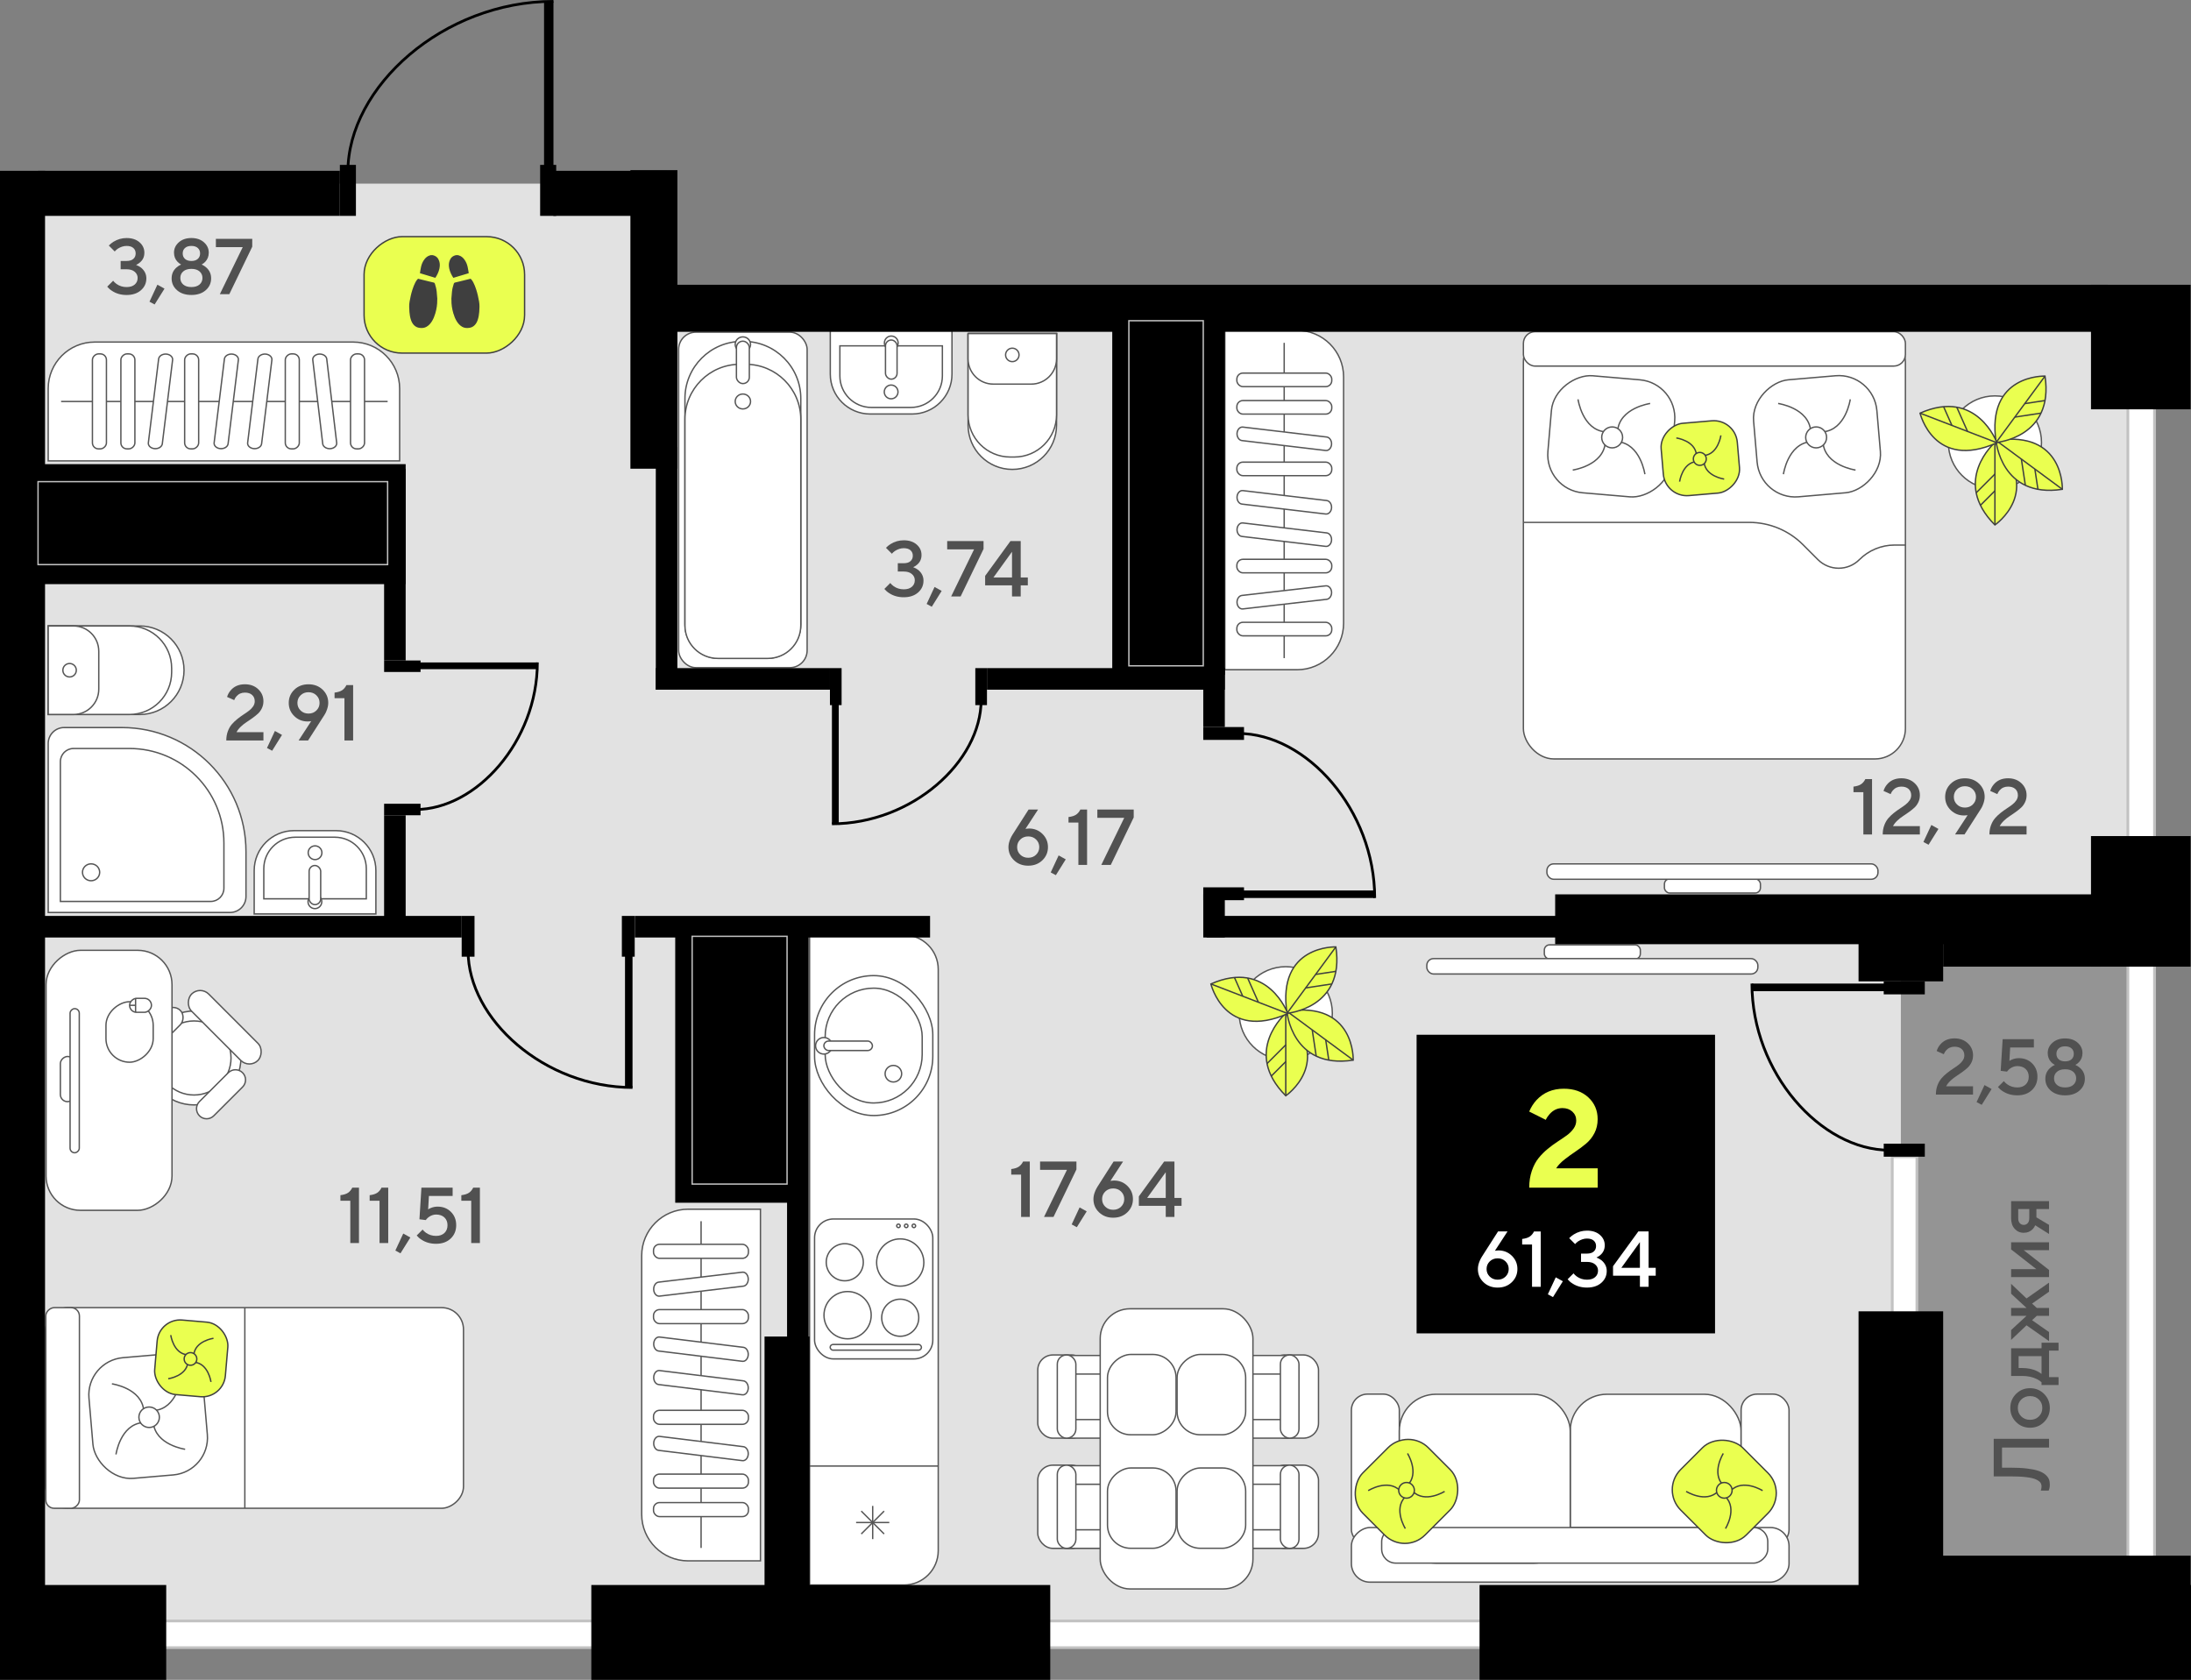 <?xml version="1.0" encoding="UTF-8"?> <svg xmlns="http://www.w3.org/2000/svg" id="_Слой_2" data-name="Слой 2" viewBox="0 0 2000 1533.43"><rect x="0" y="0" width="2000" height="1533.43" fill="#808080" stroke="none"/><defs><style> .cls-1, .cls-2, .cls-3 { fill: #fff; } .cls-4 { fill: #e2e2e2; } .cls-5 { fill: #3f3f3f; stroke: #eaff50; } .cls-5, .cls-6, .cls-7, .cls-2, .cls-3, .cls-8 { stroke-miterlimit: 10; } .cls-5, .cls-6, .cls-3, .cls-8 { stroke-width: 1.25px; } .cls-6 { stroke: #3f3f3f; } .cls-6, .cls-9 { fill: #eaff50; } .cls-7 { stroke: #000; } .cls-7, .cls-2 { stroke-width: 2.5px; } .cls-7, .cls-8 { fill: none; } .cls-2 { stroke: #c2c2c2; } .cls-10 { fill: #515151; } .cls-3 { stroke: #565656; } .cls-11 { fill: #949494; } .cls-8 { stroke: #c1c1c1; } </style></defs><g><polyline class="cls-4" points="598.63 276.17 598.63 167.62 34.72 167.62 34.72 1490.16 1954.53 1490.16 1954.53 269.7 625.12 269.7 598.63 276.17"></polyline><rect class="cls-11" x="1558.39" y="1037.21" width="572.56" height="219.04" transform="translate(2991.4 -697.93) rotate(90)"></rect><g><path class="cls-3" d="M770.36,853.51h86.08v593.37h-86.08c-17.3,0-31.35-14.05-31.35-31.35V884.86c0-17.3,14.05-31.35,31.35-31.35Z" transform="translate(1595.45 2300.4) rotate(-180)"></path><g><line class="cls-3" x1="856.44" y1="1338.29" x2="739.01" y2="1338.29"></line><g><line class="cls-3" x1="796.61" y1="1404.99" x2="796.61" y2="1374.69"></line><line class="cls-3" x1="781.47" y1="1389.84" x2="811.76" y2="1389.84"></line><line class="cls-3" x1="786.18" y1="1400.28" x2="807.05" y2="1379.4"></line><line class="cls-3" x1="786.18" y1="1379.4" x2="807.05" y2="1400.28"></line></g></g><g><rect class="cls-3" x="743.54" y="1112.76" width="107.93" height="127.73" rx="17.18" ry="17.18" transform="translate(1595.02 2353.25) rotate(-180)"></rect><ellipse class="cls-3" cx="821.75" cy="1202.89" rx="16.92" ry="16.93"></ellipse><ellipse class="cls-3" cx="771.13" cy="1152.25" rx="16.92" ry="16.93"></ellipse><ellipse class="cls-3" cx="821.75" cy="1152.5" rx="21.55" ry="21.57"></ellipse><ellipse class="cls-3" cx="773.7" cy="1200.57" rx="21.55" ry="21.57"></ellipse><rect class="cls-3" x="757.79" y="1227.3" width="83.32" height="5.18" rx="2.59" ry="2.59" transform="translate(1598.9 2459.79) rotate(180)"></rect><rect class="cls-3" x="832.59" y="1117.4" width="3.24" height="3.24" rx="1.62" ry="1.62" transform="translate(1668.41 2238.05) rotate(-180)"></rect><rect class="cls-3" x="825.59" y="1117.4" width="3.24" height="3.24" rx="1.62" ry="1.62" transform="translate(1654.43 2238.05) rotate(180)"></rect><rect class="cls-3" x="818.51" y="1117.4" width="3.24" height="3.24" rx="1.62" ry="1.62" transform="translate(1640.25 2238.05) rotate(180)"></rect></g><g><rect class="cls-3" x="743.54" y="890.59" width="107.93" height="127.73" rx="53.97" ry="53.97" transform="translate(1595.02 1908.91) rotate(180)"></rect><rect class="cls-3" x="753.23" y="902.05" width="88.56" height="104.81" rx="44.28" ry="44.28" transform="translate(1595.02 1908.91) rotate(-180)"></rect><ellipse class="cls-3" cx="752.03" cy="954.66" rx="7.56" ry="7.56"></ellipse><ellipse class="cls-3" cx="815.5" cy="980.15" rx="7.56" ry="7.56"></ellipse><rect class="cls-3" x="752.03" y="950.34" width="44.32" height="8.64" rx="4.32" ry="4.32" transform="translate(1548.39 1909.32) rotate(-180)"></rect></g></g><g><rect class="cls-3" x="1390.59" y="302.78" width="348.72" height="390.01" rx="27.78" ry="27.78"></rect><rect class="cls-3" x="1390.59" y="302.78" width="348.72" height="31.4" rx="10.67" ry="10.67"></rect><g><rect class="cls-3" x="1417.16" y="341.79" width="107.21" height="112.94" rx="34.86" ry="34.86" transform="translate(948.39 1829.66) rotate(-85.1)"></rect><path class="cls-3" d="M1501.49,432.89s-3.95-27.91-25.01-29.72"></path><path class="cls-3" d="M1506.3,368.32s-27.89,3.96-29.7,25.02"></path><path class="cls-3" d="M1440.46,364.53s3.95,27.91,25.01,29.72"></path><path class="cls-3" d="M1435.64,429.09s27.89-3.96,29.7-25.02"></path><ellipse class="cls-3" cx="1471.62" cy="399.28" rx="9.55" ry="9.56"></ellipse></g><g><rect class="cls-3" x="1605.06" y="341.79" width="107.21" height="112.94" rx="34.86" ry="34.86" transform="translate(1403.47 2084.88) rotate(-94.9)"></rect><path class="cls-3" d="M1627.95,432.89s3.95-27.91,25.01-29.72"></path><path class="cls-3" d="M1623.13,368.32s27.89,3.96,29.7,25.02"></path><path class="cls-3" d="M1688.97,364.53s-3.95,27.91-25.01,29.72"></path><path class="cls-3" d="M1693.79,429.09s-27.89-3.96-29.7-25.02"></path><ellipse class="cls-3" cx="1657.82" cy="399.28" rx="9.55" ry="9.56"></ellipse></g><path class="cls-3" d="M1390.59,476.87h206.14c18.41,0,36.07,7.32,49.09,20.35l13.63,13.64c10.45,10.46,27.4,10.46,37.85,0h0c8.51-8.51,20.05-13.3,32.08-13.3h9.93"></path></g><g><rect class="cls-6" x="1519.04" y="383.39" width="66.24" height="69.78" rx="21.54" ry="21.54" transform="translate(1267.92 2000.48) rotate(-94.9)"></rect><path class="cls-6" d="M1533.18,439.67s2.44-17.24,15.45-18.36"></path><path class="cls-6" d="M1530.2,399.78s17.23,2.45,18.35,15.46"></path><path class="cls-6" d="M1570.88,397.44s-2.44,17.24-15.45,18.36"></path><path class="cls-6" d="M1573.86,437.33s-17.23-2.45-18.35-15.46"></path><circle class="cls-6" cx="1551.63" cy="418.91" r="5.9"></circle></g><g><path class="cls-3" d="M44,312.25H364.79v66.08c0,23.4-19,42.4-42.4,42.4H86.4c-23.4,0-42.4-19-42.4-42.4v-66.08h0Z" transform="translate(408.8 732.98) rotate(180)"></path><line class="cls-3" x1="55.77" y1="366.5" x2="353.84" y2="366.5"></line><rect class="cls-3" x="131.59" y="360" width="86.7" height="12.79" rx="5.5" ry="5.5" transform="translate(541.34 191.46) rotate(90)"></rect><path class="cls-3" d="M238.79,405.14l9.39-76.58c.33-2.68-2.27-5.08-5.77-5.33h0c-3.5-.25-6.64,1.74-6.97,4.41l-9.39,76.58c-.33,2.68,2.27,5.08,5.77,5.33h0c3.5,.25,6.64-1.74,6.97-4.41Z"></path><path class="cls-3" d="M208.2,405.14l9.39-76.58c.33-2.68-2.27-5.08-5.77-5.33h0c-3.5-.25-6.64,1.74-6.97,4.41l-9.39,76.58c-.33,2.68,2.27,5.08,5.77,5.33h0c3.5,.25,6.64-1.74,6.97-4.41Z"></path><rect class="cls-3" x="223.46" y="360" width="86.7" height="12.79" rx="5.5" ry="5.5" transform="translate(633.21 99.59) rotate(90)"></rect><rect class="cls-3" x="73.38" y="360" width="86.7" height="12.79" rx="5.5" ry="5.5" transform="translate(483.13 249.67) rotate(90)"></rect><rect class="cls-3" x="47.41" y="360" width="86.7" height="12.79" rx="5.5" ry="5.5" transform="translate(457.16 275.64) rotate(90)"></rect><path class="cls-3" d="M307.33,404.26l-9.08-76.6c-.32-2.68-3.44-4.67-6.95-4.43h0c-3.5,.24-6.11,2.63-5.79,5.31l9.08,76.6c.32,2.68,3.44,4.67,6.95,4.43h0c3.5-.24,6.11-2.63,5.79-5.31Z"></path><rect class="cls-3" x="283.02" y="360" width="86.7" height="12.79" rx="5.5" ry="5.5" transform="translate(692.76 40.03) rotate(90)"></rect><path class="cls-3" d="M148.16,405.14l9.39-76.58c.33-2.68-2.27-5.08-5.77-5.33h0c-3.5-.25-6.64,1.74-6.97,4.41l-9.39,76.58c-.33,2.68,2.27,5.08,5.77,5.33h0c3.5,.25,6.64-1.74,6.97-4.41Z"></path></g><g><path class="cls-3" d="M479.46,1210.13h321.01v66.01c0,23.4-19,42.4-42.4,42.4h-236.21c-23.4,0-42.4-19-42.4-42.4v-66.01h0Z" transform="translate(1904.29 624.37) rotate(90)"></path><line class="cls-3" x1="639.97" y1="1413.06" x2="639.97" y2="1114.79"></line><rect class="cls-3" x="596.54" y="1287.41" width="86.64" height="12.8" rx="5.5" ry="5.5"></rect><path class="cls-3" d="M678.59,1229.92l-76.53-9.39c-2.68-.33-5.07,2.27-5.32,5.78h0c-.25,3.51,1.73,6.64,4.41,6.97l76.53,9.39c2.68,.33,5.07-2.27,5.32-5.78h0c.25-3.51-1.73-6.64-4.41-6.97Z"></path><path class="cls-3" d="M678.59,1260.52l-76.53-9.39c-2.68-.33-5.07,2.27-5.32,5.78h0c-.25,3.51,1.73,6.64,4.41,6.97l76.53,9.39c2.68,.33,5.07-2.27,5.32-5.78h0c.25-3.51-1.73-6.64-4.41-6.97Z"></path><rect class="cls-3" x="596.54" y="1195.48" width="86.64" height="12.8" rx="5.5" ry="5.5"></rect><rect class="cls-3" x="596.54" y="1345.65" width="86.64" height="12.8" rx="5.5" ry="5.5"></rect><rect class="cls-3" x="596.54" y="1371.64" width="86.64" height="12.8" rx="5.5" ry="5.5"></rect><path class="cls-3" d="M677.7,1161.33l-76.55,9.09c-2.68,.32-4.67,3.45-4.43,6.95h0c.24,3.51,2.63,6.11,5.31,5.8l76.55-9.09c2.68-.32,4.67-3.45,4.43-6.95h0c-.24-3.51-2.63-6.11-5.31-5.8Z"></path><rect class="cls-3" x="596.54" y="1135.88" width="86.64" height="12.8" rx="5.5" ry="5.5"></rect><path class="cls-3" d="M678.59,1320.61l-76.53-9.39c-2.68-.33-5.07,2.27-5.32,5.78h0c-.25,3.51,1.73,6.64,4.41,6.97l76.53,9.39c2.68,.33,5.07-2.27,5.32-5.78h0c.25-3.51-1.73-6.64-4.41-6.97Z"></path></g><g><path class="cls-3" d="M1017.37,402.28h309.75v66.01c0,23.4-19,42.4-42.4,42.4h-224.96c-23.4,0-42.4-19-42.4-42.4v-66.01h0Z" transform="translate(715.77 1628.73) rotate(-90)"></path><line class="cls-3" x1="1172.24" y1="312.96" x2="1172.24" y2="600.77"></line><rect class="cls-3" x="1129.02" y="421.86" width="86.64" height="12.35" rx="5.5" ry="5.5" transform="translate(2344.69 856.07) rotate(180)"></rect><path class="cls-3" d="M1133.62,489.69l76.53,9.07c2.68,.32,5.07-2.19,5.32-5.57h0c.25-3.38-1.73-6.41-4.41-6.73l-76.53-9.07c-2.68-.32-5.07,2.19-5.32,5.57h0c-.25,3.38,1.73,6.41,4.41,6.73Z"></path><path class="cls-3" d="M1133.62,460.15l76.53,9.07c2.68,.32,5.07-2.19,5.32-5.57h0c.25-3.38-1.73-6.41-4.41-6.73l-76.53-9.07c-2.68-.32-5.07,2.19-5.32,5.57h0c-.25,3.38,1.73,6.41,4.41,6.73Z"></path><rect class="cls-3" x="1129.02" y="510.57" width="86.64" height="12.35" rx="5.5" ry="5.5" transform="translate(2344.69 1033.49) rotate(-180)"></rect><rect class="cls-3" x="1129.02" y="365.65" width="86.64" height="12.35" rx="5.5" ry="5.5" transform="translate(2344.69 743.66) rotate(-180)"></rect><rect class="cls-3" x="1129.02" y="340.58" width="86.64" height="12.35" rx="5.5" ry="5.5" transform="translate(2344.69 693.51) rotate(-180)"></rect><path class="cls-3" d="M1134.51,555.86l76.55-8.77c2.68-.31,4.67-3.33,4.43-6.71h0c-.24-3.38-2.63-5.9-5.31-5.59l-76.55,8.77c-2.68,.31-4.67,3.33-4.43,6.71h0c.24,3.38,2.63,5.9,5.31,5.59Z"></path><rect class="cls-3" x="1129.02" y="568.07" width="86.64" height="12.35" rx="5.5" ry="5.5" transform="translate(2344.69 1148.5) rotate(-180)"></rect><path class="cls-3" d="M1133.62,402.17l76.53,9.07c2.68,.32,5.07-2.19,5.32-5.57h0c.25-3.38-1.73-6.41-4.41-6.73l-76.53-9.07c-2.68-.32-5.07,2.19-5.32,5.57h0c-.25,3.38,1.73,6.41,4.41,6.73Z"></path></g><g><path class="cls-3" d="M58.54,664.15h52.83c62.46,0,113.16,50.71,113.16,113.16v41.13c0,8.01-6.51,14.52-14.52,14.52H44.02v-154.3c0-8.01,6.51-14.52,14.52-14.52Z"></path><path class="cls-3" d="M67.12,683.27h51.08c47.57,0,86.19,38.62,86.19,86.19v41.41c0,6.63-5.38,12.01-12.01,12.01H55.11v-127.6c0-6.63,5.38-12.01,12.01-12.01Z"></path><ellipse class="cls-3" cx="83.14" cy="796.28" rx="7.85" ry="7.71"></ellipse></g><g><rect class="cls-3" x="1519.34" y="802.25" width="87.64" height="12.96" rx="4.8" ry="4.8" transform="translate(3126.31 1617.46) rotate(180)"></rect><rect class="cls-3" x="1412.05" y="788.61" width="302.21" height="14.04" rx="6.16" ry="6.16" transform="translate(3126.31 1591.25) rotate(180)"></rect></g><g><rect class="cls-3" x="1409.71" y="862.52" width="87.64" height="12.96" rx="4.8" ry="4.8" transform="translate(2907.06 1737.99) rotate(-180)"></rect><rect class="cls-3" x="1302.43" y="875.08" width="302.21" height="14.04" rx="6.16" ry="6.16" transform="translate(2907.06 1764.2) rotate(-180)"></rect></g><g><rect class="cls-3" x="619.46" y="303.22" width="117.31" height="306.25" rx="15.77" ry="15.77" transform="translate(1356.23 912.69) rotate(-180)"></rect><path class="cls-3" d="M656.42,311.65h43.39c17.21,0,31.18,13.97,31.18,31.18v206.1c0,28.76-23.35,52.11-52.11,52.11h-1.53c-28.76,0-52.11-23.35-52.11-52.11v-206.1c0-17.21,13.97-31.18,31.18-31.18Z" transform="translate(1356.23 912.69) rotate(-180)"></path><path class="cls-3" d="M655.27,332.55h45.69c16.57,0,30.03,13.46,30.03,30.03v188.27c0,27.7-22.49,50.19-50.19,50.19h-5.36c-27.7,0-50.19-22.49-50.19-50.19v-188.27c0-16.57,13.46-30.03,30.03-30.03Z" transform="translate(1356.23 933.59) rotate(-180)"></path><ellipse class="cls-3" cx="678.11" cy="366.49" rx="7.01" ry="6.81"></ellipse><ellipse class="cls-3" cx="678.11" cy="314.34" rx="7.01" ry="6.81"></ellipse><rect class="cls-3" x="672.22" y="311.47" width="11.78" height="38.68" rx="5.81" ry="5.81" transform="translate(1356.23 661.61) rotate(180)"></rect></g><g><path class="cls-3" d="M883.68,304.47h80.75v83.66c0,22.28-18.09,40.37-40.37,40.37h0c-22.28,0-40.37-18.09-40.37-40.37v-83.66h0Z"></path><path class="cls-3" d="M883.68,304.47h80.75v74.23c0,21.25-17.25,38.5-38.5,38.5h-3.74c-21.25,0-38.5-17.25-38.5-38.5v-74.23h0Z"></path><path class="cls-3" d="M906.76,304.47h34.6c12.74,0,23.08,10.34,23.08,23.08v23.09h-80.75v-23.09c0-12.74,10.34-23.08,23.08-23.08Z" transform="translate(1848.12 655.11) rotate(-180)"></path><ellipse class="cls-3" cx="924.06" cy="323.98" rx="6.14" ry="6.14"></ellipse></g><g><path class="cls-3" d="M65.59,549.84h80.8v83.57c0,22.29-18.1,40.39-40.39,40.39h-.03c-22.29,0-40.39-18.1-40.39-40.39v-83.57h0Z" transform="translate(-505.82 717.82) rotate(-90)"></path><path class="cls-3" d="M59.95,555.49h80.8v74.16c0,21.25-17.25,38.5-38.5,38.5h-3.8c-21.25,0-38.5-17.25-38.5-38.5v-74.16h0Z" transform="translate(-511.47 712.17) rotate(-90)"></path><path class="cls-3" d="M49.76,588.75h34.65c12.74,0,23.08,10.34,23.08,23.08v23.06H26.68v-23.06c0-12.74,10.34-23.08,23.08-23.08Z" transform="translate(678.91 544.73) rotate(90)"></path><ellipse class="cls-3" cx="63.52" cy="611.82" rx="6.14" ry="6.14"></ellipse></g><g><path class="cls-3" d="M794.32,301.89h38.27c20.09,0,36.4,16.31,36.4,36.4v39.63h-111.08v-39.63c0-20.09,16.31-36.4,36.4-36.4Z" transform="translate(1626.9 679.82) rotate(180)"></path><path class="cls-3" d="M795.4,315.7h36.1c15.86,0,28.74,12.88,28.74,28.74v27.5h-93.57v-27.5c0-15.86,12.88-28.74,28.74-28.74Z" transform="translate(1626.9 687.64) rotate(180)"></path><ellipse class="cls-3" cx="813.45" cy="357.77" rx="6.27" ry="6.28"></ellipse><ellipse class="cls-3" cx="813.58" cy="313.05" rx="6.28" ry="6.29"></ellipse><rect class="cls-3" x="808.3" y="310.39" width="10.56" height="35.72" rx="5.28" ry="5.28" transform="translate(1627.16 656.5) rotate(-180)"></rect></g><g><path class="cls-3" d="M268.44,758.26h38.27c20.09,0,36.4,16.31,36.4,36.4v39.63h-111.08v-39.63c0-20.09,16.31-36.4,36.4-36.4Z"></path><path class="cls-3" d="M269.53,764.25h36.1c15.86,0,28.74,12.88,28.74,28.74v27.5h-93.57v-27.5c0-15.86,12.88-28.74,28.74-28.74Z"></path><ellipse class="cls-3" cx="287.58" cy="778.42" rx="6.27" ry="6.28"></ellipse><ellipse class="cls-3" cx="287.45" cy="823.14" rx="6.28" ry="6.29"></ellipse><rect class="cls-3" x="282.17" y="790.08" width="10.56" height="35.72" rx="5.28" ry="5.28"></rect></g><g><g><rect class="cls-3" x="140.86" y="1094.62" width="183.16" height="381.29" rx="19.91" ry="19.91" transform="translate(1517.7 1052.82) rotate(90)"></rect><rect class="cls-3" x="-34.43" y="1269.91" width="183.16" height="30.7" rx="7.65" ry="7.65" transform="translate(1342.41 1228.12) rotate(90)"></rect><g><rect class="cls-3" x="82.74" y="1237.63" width="104.82" height="110.56" rx="34.1" ry="34.1" transform="translate(380.33 2569.52) rotate(175.1)"></rect><path class="cls-3" d="M169,1322.98s-27.29-3.87-29.05-24.48"></path><path class="cls-3" d="M105.87,1327.69s3.87-27.3,24.46-29.07"></path><path class="cls-3" d="M102.17,1263.24s27.29,3.87,29.05,24.48"></path><path class="cls-3" d="M165.29,1258.52s-3.87,27.3-24.46,29.07"></path><ellipse class="cls-3" cx="136.14" cy="1293.74" rx="9.35" ry="9.35"></ellipse></g><line class="cls-3" x1="223.49" y1="1376.84" x2="223.49" y2="1193.68"></line></g><g><rect class="cls-6" x="142.11" y="1205.85" width="64.76" height="68.31" rx="21.07" ry="21.07" transform="translate(106.65 -10.38) rotate(4.9)"></rect><path class="cls-6" d="M153.57,1258.59s16.86-2.39,17.95-15.13"></path><path class="cls-6" d="M192.58,1261.5s-2.39-16.87-15.12-17.96"></path><path class="cls-6" d="M194.87,1221.68s-16.86,2.39-17.95,15.13"></path><path class="cls-6" d="M155.86,1218.76s2.39,16.87,15.12,17.96"></path><circle class="cls-6" cx="173.88" cy="1240.52" r="5.78"></circle></g></g><g><g><g><ellipse class="cls-3" cx="177.1" cy="965.78" rx="42.82" ry="42.85"></ellipse><ellipse class="cls-3" cx="177.1" cy="965.78" rx="33.78" ry="33.8"></ellipse></g><rect class="cls-3" x="162.31" y="926.66" width="85.68" height="22.11" rx="11.06" ry="11.06" transform="translate(-313.12 1745.67) rotate(-134.98)"></rect><path class="cls-3" d="M201.74,971.06h0c5.09,0,9.22,4.13,9.22,9.22v37.21c0,5.09-4.13,9.22-9.22,9.22h0c-5.09,0-9.22-4.13-9.22-9.22v-37.21c0-5.09,4.13-9.22,9.22-9.22Z" transform="translate(-362.2 1847.68) rotate(-134.98)"></path><rect class="cls-3" x="135.72" y="914.21" width="18.44" height="55.65" rx="9.22" ry="9.22" transform="translate(-418.95 1710.46) rotate(-134.98)"></rect></g><rect class="cls-3" x="-19.14" y="928.71" width="237.35" height="114.95" rx="31.31" ry="31.31" transform="translate(-886.65 1085.71) rotate(-90)"></rect><rect class="cls-3" x="41.02" y="978.51" width="41.24" height="13.07" rx="6.53" ry="6.53" transform="translate(-923.41 1046.68) rotate(-90)"></rect><rect class="cls-3" x="2.4" y="982.33" width="131.55" height="8.4" rx="4.2" ry="4.2" transform="translate(-918.36 1054.7) rotate(-90)"></rect><rect class="cls-3" x="90.68" y="920.48" width="55.22" height="43.11" rx="21.56" ry="21.56" transform="translate(-823.75 1060.33) rotate(-90)"></rect><g><rect class="cls-3" x="121.89" y="907.74" width="12.76" height="19.95" rx="6.38" ry="6.38" transform="translate(-789.44 1045.98) rotate(-90)"></rect><line class="cls-3" x1="123.76" y1="924.09" x2="123.76" y2="911.33"></line><line class="cls-3" x1="123.76" y1="917.71" x2="118.29" y2="917.71"></line></g></g><g><ellipse class="cls-3" cx="1821.01" cy="403.93" rx="42.52" ry="42.54"></ellipse><g><g><path class="cls-6" d="M1821.01,403.93s-40.22,35.02,0,75.27c0,0,44.69-30.55,0-75.27Z"></path><line class="cls-6" x1="1807.79" y1="461.25" x2="1821.01" y2="448.03"></line><line class="cls-6" x1="1803.92" y1="449.83" x2="1821.01" y2="432.73"></line></g><line class="cls-6" x1="1821.01" y1="403.93" x2="1821.01" y2="479.2"></line></g><g><g><path class="cls-6" d="M1822,402.02s4.32,53.17,60.56,44.65c0,0,1.93-54.12-60.56-44.65Z"></path><line class="cls-6" x1="1860.28" y1="446.67" x2="1857.48" y2="428.18"></line><line class="cls-6" x1="1848.79" y1="443.02" x2="1845.17" y2="419.11"></line></g><line class="cls-6" x1="1822" y1="402.02" x2="1882.56" y2="446.67"></line></g><g><g><path class="cls-6" d="M1822.12,403.93s53.14-4.32,44.62-60.6c0,0-54.09-1.93-44.62,60.6Z"></path><line class="cls-6" x1="1866.74" y1="365.63" x2="1848.26" y2="368.43"></line><line class="cls-6" x1="1863.09" y1="377.13" x2="1839.19" y2="380.75"></line></g><line class="cls-6" x1="1822.12" y1="403.93" x2="1866.74" y2="343.34"></line></g><g><g><path class="cls-6" d="M1822.88,404.19s-18.22-50.14-70.2-27.04c0,0,12.44,52.71,70.2,27.04Z"></path><line class="cls-6" x1="1774.16" y1="371.25" x2="1781.75" y2="388.35"></line><line class="cls-6" x1="1786.21" y1="371.74" x2="1796.02" y2="393.84"></line></g><line class="cls-6" x1="1822.88" y1="404.19" x2="1752.68" y2="377.15"></line></g></g><g><ellipse class="cls-3" cx="1173.68" cy="925" rx="42.52" ry="42.54"></ellipse><g><g><path class="cls-6" d="M1173.68,925s-40.22,35.02,0,75.27c0,0,44.69-30.55,0-75.27Z"></path><line class="cls-6" x1="1160.47" y1="982.32" x2="1173.68" y2="969.1"></line><line class="cls-6" x1="1156.59" y1="970.9" x2="1173.68" y2="953.8"></line></g><line class="cls-6" x1="1173.68" y1="925" x2="1173.68" y2="1000.27"></line></g><g><g><path class="cls-6" d="M1174.68,923.1s4.32,53.17,60.56,44.65c0,0,1.93-54.12-60.56-44.65Z"></path><line class="cls-6" x1="1212.95" y1="967.74" x2="1210.15" y2="949.25"></line><line class="cls-6" x1="1201.47" y1="964.09" x2="1197.84" y2="940.18"></line></g><line class="cls-6" x1="1174.68" y1="923.1" x2="1235.23" y2="967.74"></line></g><g><g><path class="cls-6" d="M1174.8,925s53.14-4.32,44.62-60.6c0,0-54.09-1.93-44.62,60.6Z"></path><line class="cls-6" x1="1219.41" y1="886.7" x2="1200.93" y2="889.5"></line><line class="cls-6" x1="1215.76" y1="898.2" x2="1191.87" y2="901.82"></line></g><line class="cls-6" x1="1174.8" y1="925" x2="1219.41" y2="864.41"></line></g><g><g><path class="cls-6" d="M1175.55,925.26s-18.22-50.14-70.2-27.04c0,0,12.44,52.71,70.2,27.04Z"></path><line class="cls-6" x1="1126.84" y1="892.32" x2="1134.42" y2="909.42"></line><line class="cls-6" x1="1138.88" y1="892.81" x2="1148.69" y2="914.91"></line></g><line class="cls-6" x1="1175.55" y1="925.26" x2="1105.35" y2="898.22"></line></g></g><g><g><rect class="cls-3" x="1433.34" y="1272.76" width="156" height="154.14" rx="33.44" ry="33.44" transform="translate(3022.68 2699.66) rotate(-180)"></rect><rect class="cls-3" x="1589.34" y="1272.63" width="43.75" height="138.24" rx="14.68" ry="14.68" transform="translate(3222.42 2683.5) rotate(-180)"></rect><rect class="cls-3" x="1233.59" y="1272.63" width="43.75" height="138.24" rx="14.68" ry="14.68" transform="translate(2510.93 2683.5) rotate(-180)"></rect><rect class="cls-3" x="1408.41" y="1219.61" width="49.86" height="399.49" rx="16.95" ry="16.95" transform="translate(2852.69 -13.99) rotate(90)"></rect><rect class="cls-3" x="1277.34" y="1272.76" width="156" height="154.14" rx="33.44" ry="33.44" transform="translate(2710.68 2699.66) rotate(-180)"></rect><rect class="cls-3" x="1421.2" y="1234.44" width="32.48" height="352.44" rx="12.85" ry="12.85" transform="translate(2848.1 -26.78) rotate(90)"></rect></g><g><rect class="cls-6" x="1533.85" y="1319.15" width="80.24" height="84.58" rx="26.1" ry="26.1" transform="translate(3649.56 1210.48) rotate(134.98)"></rect><path class="cls-6" d="M1573.06,1326.79s-11.19,17.89,0,29.09"></path><path class="cls-6" d="M1539.19,1361.44s17.88,11.19,29.07,0"></path><path class="cls-6" d="M1575.07,1395.38s11.19-17.89,0-29.09"></path><path class="cls-6" d="M1608.94,1360.73s-17.88-11.19-29.07,0"></path><ellipse class="cls-6" cx="1573.97" cy="1360.45" rx="7.15" ry="7.16"></ellipse></g><g><rect class="cls-6" x="1243.8" y="1319.15" width="80.24" height="84.58" rx="26.1" ry="26.1" transform="translate(1339.35 -509.09) rotate(45.02)"></rect><path class="cls-6" d="M1284.83,1326.79s11.19,17.89,0,29.09"></path><path class="cls-6" d="M1318.7,1361.44s-17.88,11.19-29.07,0"></path><path class="cls-6" d="M1282.82,1395.38s-11.19-17.89,0-29.09"></path><path class="cls-6" d="M1248.95,1360.73s17.88-11.19,29.07,0"></path><ellipse class="cls-6" cx="1283.92" cy="1360.45" rx="7.15" ry="7.16"></ellipse></g></g><g><g><rect class="cls-3" x="947.3" y="1236.89" width="44.58" height="75.95" rx="13.75" ry="13.75"></rect><rect class="cls-3" x="968.07" y="1245.85" width="60.55" height="60.51" rx="21.44" ry="21.44" transform="translate(-277.77 2274.45) rotate(-90)"></rect><rect class="cls-3" x="989.86" y="1274.1" width="16.96" height="60.51" rx="8.48" ry="8.48" transform="translate(-306.01 2302.7) rotate(-90)"></rect><rect class="cls-3" x="989.86" y="1215.58" width="16.96" height="60.51" rx="8.48" ry="8.48" transform="translate(-247.49 2244.18) rotate(-90)"></rect><rect class="cls-3" x="965.13" y="1236.89" width="16.95" height="75.95" rx="8.38" ry="8.38"></rect></g><g><rect class="cls-3" x="947.3" y="1337.49" width="44.58" height="75.95" rx="13.75" ry="13.75"></rect><rect class="cls-3" x="968.07" y="1346.46" width="60.55" height="60.51" rx="21.44" ry="21.44" transform="translate(-378.37 2375.06) rotate(-90)"></rect><rect class="cls-3" x="989.86" y="1374.7" width="16.96" height="60.51" rx="8.48" ry="8.48" transform="translate(-406.61 2403.3) rotate(-90)"></rect><rect class="cls-3" x="989.86" y="1316.18" width="16.96" height="60.51" rx="8.48" ry="8.48" transform="translate(-348.09 2344.78) rotate(-90)"></rect><rect class="cls-3" x="965.13" y="1337.49" width="16.95" height="75.95" rx="8.38" ry="8.38"></rect></g><g><rect class="cls-3" x="1158.99" y="1236.89" width="44.58" height="75.95" rx="13.75" ry="13.75" transform="translate(2362.56 2549.72) rotate(-180)"></rect><rect class="cls-3" x="1122.25" y="1245.85" width="60.55" height="60.51" rx="21.44" ry="21.44" transform="translate(-123.58 2428.64) rotate(-90)"></rect><rect class="cls-3" x="1144.05" y="1274.1" width="16.96" height="60.51" rx="8.48" ry="8.48" transform="translate(-151.83 2456.88) rotate(-90)"></rect><rect class="cls-3" x="1144.05" y="1215.58" width="16.96" height="60.51" rx="8.48" ry="8.48" transform="translate(-93.31 2398.36) rotate(-90)"></rect><rect class="cls-3" x="1168.79" y="1236.89" width="16.95" height="75.95" rx="8.38" ry="8.38" transform="translate(2354.53 2549.72) rotate(-180)"></rect></g><g><rect class="cls-3" x="1158.99" y="1337.49" width="44.58" height="75.95" rx="13.75" ry="13.75" transform="translate(2362.56 2750.93) rotate(-180)"></rect><rect class="cls-3" x="1122.25" y="1346.46" width="60.55" height="60.51" rx="21.44" ry="21.44" transform="translate(-224.18 2529.24) rotate(-90)"></rect><rect class="cls-3" x="1144.05" y="1374.7" width="16.96" height="60.51" rx="8.48" ry="8.48" transform="translate(-252.43 2557.48) rotate(-90)"></rect><rect class="cls-3" x="1144.05" y="1316.18" width="16.96" height="60.51" rx="8.48" ry="8.48" transform="translate(-193.91 2498.96) rotate(-90)"></rect><rect class="cls-3" x="1168.79" y="1337.49" width="16.95" height="75.95" rx="8.38" ry="8.38" transform="translate(2354.53 2750.93) rotate(-180)"></rect></g><rect class="cls-3" x="1004.29" y="1194.73" width="139.42" height="255.74" rx="27.14" ry="27.14"></rect><rect class="cls-3" x="1005.58" y="1241.78" width="73.32" height="62.6" rx="21.23" ry="21.23" transform="translate(-230.84 2315.32) rotate(-90)"></rect><rect class="cls-3" x="1069.11" y="1241.78" width="73.32" height="62.6" rx="21.23" ry="21.23" transform="translate(-167.31 2378.85) rotate(-90)"></rect><rect class="cls-3" x="1005.58" y="1345.41" width="73.32" height="62.6" rx="21.23" ry="21.23" transform="translate(-334.47 2418.95) rotate(-90)"></rect><rect class="cls-3" x="1069.11" y="1345.41" width="73.32" height="62.6" rx="21.23" ry="21.23" transform="translate(-270.94 2482.48) rotate(-90)"></rect></g><g><rect class="cls-6" x="352.46" y="195.92" width="106.28" height="146.52" rx="34.58" ry="34.58" transform="translate(674.78 -136.42) rotate(90)"></rect><g><g><path class="cls-5" d="M416.11,232.29c-.28,.08-.56,.15-.83,.23-2.92,.84-4.68,2.85-5.6,5.66-.8,2.43-.69,4.89-.15,7.36,.68,3.07,2.08,5.82,3.77,8.45,.18,.29,.39,.33,.69,.23,4.73-1.43,9.45-2.86,14.19-4.27,.4-.12,.37-.36,.33-.64-.35-2.03-.62-4.07-1.08-6.07-.58-2.5-1.6-4.83-3.17-6.89-1.39-1.82-3.09-3.22-5.35-3.84-.27-.08-.55-.15-.82-.23-.65,0-1.31,0-1.96,0Z"></path><path class="cls-5" d="M411.44,273.72c-.05,4.25,.58,8.4,1.78,12.48,.76,2.58,1.72,5.07,3.13,7.36,1.33,2.17,3,4.02,5.25,5.31,2.14,1.22,4.43,1.36,6.78,1.05,2.07-.28,3.88-1.14,5.34-2.63,1.35-1.37,2.24-3.03,2.87-4.83,.86-2.45,1.27-4.99,1.48-7.56,.27-3.24,.43-6.49-.14-9.73-.66-3.77-1.48-7.49-2.67-11.14-.73-2.26-1.58-4.46-2.67-6.57-.65-1.25-1.42-2.42-2.47-3.39-.23-.21-.44-.3-.78-.21-3.22,.82-6.45,1.61-9.68,2.4-1.46,.36-2.92,.69-4.38,1.03-.85,.19-1.39,.68-1.66,1.53-.77,2.36-1.4,4.76-1.66,7.23-.27,2.55-.44,5.11-.65,7.67,.04,0,.08,0,.12,0Z"></path></g><g><path class="cls-5" d="M395.09,232.29c.28,.08,.56,.15,.83,.23,2.92,.84,4.68,2.85,5.6,5.66,.8,2.43,.69,4.89,.15,7.36-.68,3.07-2.08,5.82-3.77,8.45-.18,.29-.39,.33-.69,.23-4.73-1.43-9.45-2.86-14.19-4.27-.4-.12-.37-.36-.33-.64,.35-2.03,.62-4.07,1.08-6.07,.58-2.5,1.6-4.83,3.17-6.89,1.39-1.82,3.09-3.22,5.35-3.84,.27-.08,.55-.15,.82-.23,.65,0,1.31,0,1.96,0Z"></path><path class="cls-5" d="M399.76,273.72c.05,4.25-.58,8.4-1.78,12.48-.76,2.58-1.72,5.07-3.13,7.36-1.33,2.17-3,4.02-5.25,5.31-2.14,1.22-4.43,1.36-6.78,1.05-2.07-.28-3.88-1.14-5.34-2.63-1.35-1.37-2.24-3.03-2.87-4.83-.86-2.45-1.27-4.99-1.48-7.56-.27-3.24-.43-6.49,.14-9.73,.66-3.77,1.48-7.49,2.67-11.14,.73-2.26,1.58-4.46,2.67-6.57,.65-1.25,1.42-2.42,2.47-3.39,.23-.21,.44-.3,.78-.21,3.22,.82,6.45,1.61,9.68,2.4,1.46,.36,2.92,.69,4.38,1.03,.85,.19,1.39,.68,1.66,1.53,.77,2.36,1.4,4.76,1.66,7.23,.27,2.55,.44,5.11,.65,7.67-.04,0-.08,0-.12,0Z"></path></g></g></g><g><rect class="cls-2" x="1727.3" y="1055.9" width="22.49" height="165.45" transform="translate(3477.1 2277.25) rotate(180)"></rect><g><g><rect x="1599.21" y="897.86" width="125.54" height="6.95"></rect><path class="cls-7" d="M1599.21,897.86c0,81.39,62.77,152.1,125.54,152.1"></path></g><rect x="1732.33" y="883.02" width="11.88" height="37.5" transform="translate(836.49 2640.04) rotate(-90)"></rect><rect x="1732.33" y="1031.21" width="11.88" height="37.5" transform="translate(688.31 2788.22) rotate(-90)"></rect></g></g><rect class="cls-2" x="1942.37" y="281.43" width="24.32" height="533.46"></rect><rect class="cls-2" x="1942.37" y="860.79" width="24.32" height="577.14"></rect><rect class="cls-2" x="1144.04" y="1203.5" width="24.34" height="576.77" transform="translate(2648.09 335.67) rotate(90)"></rect><rect class="cls-2" x="367.06" y="1203.5" width="24.34" height="576.77" transform="translate(1871.11 1112.65) rotate(90)"></rect><rect x="1897.34" y="271.33" width="113.69" height="90.95" transform="translate(2270.99 -1637.38) rotate(90)"></rect><rect x="1894.59" y="777.34" width="119.19" height="90.95" transform="translate(2777 -1131.37) rotate(90)"></rect><rect x="1419.58" y="816.42" width="504.36" height="45.5" transform="translate(3343.53 1678.34) rotate(180)"></rect><rect x="1593.81" y="1299.77" width="282.67" height="77.23" transform="translate(3073.53 -396.76) rotate(90)"></rect><rect x="1706.81" y="828.89" width="56.67" height="77.23" transform="translate(2602.65 -867.64) rotate(90)"></rect><rect x="1824.36" y="788.57" width="43.24" height="144.44" transform="translate(2706.77 -985.19) rotate(90)"></rect><rect x="1843.86" y="1323.92" width="59.59" height="252" transform="translate(3323.58 -423.74) rotate(90)"></rect><rect y="1446.89" width="151.73" height="86.55"></rect><rect x="1350.57" y="1446.89" width="649.43" height="86.55"></rect><rect x="539.77" y="1446.89" width="418.93" height="86.55"></rect><rect x="536.22" y="124.8" width="41.14" height="103.37" transform="translate(733.27 -380.3) rotate(90)"></rect><rect x="151.91" y="38.74" width="41.14" height="275.5" transform="translate(348.96 4.01) rotate(90)"></rect><rect y="155.92" width="41.12" height="1315.48"></rect><rect x="697.89" y="1220.07" width="41.12" height="251.33"></rect><rect x="575.45" y="155.32" width="42.9" height="272.54"></rect><rect x="1238.96" y="-382.09" width="42.93" height="1327.04" transform="translate(1541.85 -979) rotate(90)"></rect><rect x="598.63" y="408.1" width="19.68" height="221.49"></rect><rect x="1015.29" y="292.77" width="102.76" height="323.17"></rect><rect x="350.62" y="427.87" width="19.68" height="175.07"></rect><rect x="350.62" y="744.22" width="19.68" height="101.74"></rect><rect x="1098.37" y="609.89" width="19.68" height="53.8"></rect><rect x="1098.37" y="816.42" width="19.68" height="39.38"></rect><rect x="718.45" y="839.72" width="19.68" height="391.86"></rect><rect x="616.36" y="839.72" width="111.94" height="258.21"></rect><rect x="668.27" y="540.26" width="19.69" height="158.96" transform="translate(1297.85 -58.38) rotate(90)"></rect><rect x="704.38" y="711.19" width="19.69" height="269.53" transform="translate(1560.18 131.73) rotate(90)"></rect><rect x="1261.9" y="675.63" width="19.69" height="340.64" transform="translate(2117.7 -425.8) rotate(90)"></rect><rect x="999.64" y="511.18" width="19.69" height="217.12" transform="translate(1629.23 -389.75) rotate(90)"></rect><rect x="217.64" y="652.01" width="19.69" height="387.89" transform="translate(1073.44 618.47) rotate(90)"></rect><rect x="145.86" y="308.79" width="109.53" height="339.36" transform="translate(679.09 277.84) rotate(90)"></rect><g><g><rect x="1130.37" y="812.88" width="124.5" height="6.86" transform="translate(2385.24 1632.62) rotate(180)"></rect><path class="cls-7" d="M1254.87,819.74c0-80.37-62.25-150.18-124.5-150.18"></path></g><rect x="1111.1" y="797.28" width="11.73" height="37.19" transform="translate(1932.84 -301.09) rotate(90)"></rect><rect x="1111.1" y="650.96" width="11.73" height="37.19" transform="translate(1786.52 -447.41) rotate(90)"></rect></g><g><g><rect x="511.66" y="926.99" width="124.58" height="6.86" transform="translate(-356.47 1504.37) rotate(-90)"></rect><path class="cls-7" d="M577.38,992.72c-80.32,0-150.09-62.29-150.09-124.58"></path></g><rect x="567.65" y="836.11" width="11.72" height="37.22"></rect><rect x="421.43" y="836.11" width="11.72" height="37.22"></rect></g><g><g><rect x="379.23" y="604.72" width="111.29" height="6.14" transform="translate(869.75 1215.58) rotate(180)"></rect><path class="cls-7" d="M490.52,604.72c0,71.84-55.65,134.25-111.29,134.25"></path></g><rect x="362.01" y="591.56" width="10.49" height="33.25" transform="translate(-240.93 975.43) rotate(-90)"></rect><rect x="362.01" y="722.35" width="10.49" height="33.25" transform="translate(-371.73 1106.22) rotate(-90)"></rect></g><g><g><rect x="705.99" y="692.37" width="113.06" height="6.22" transform="translate(67.04 1458) rotate(-90)"></rect><path class="cls-7" d="M759.41,752.01c72.88,0,136.2-56.53,136.2-113.06"></path></g><rect x="757.6" y="609.89" width="10.64" height="33.77" transform="translate(1525.83 1253.56) rotate(180)"></rect><rect x="890.29" y="609.89" width="10.64" height="33.77" transform="translate(1791.22 1253.56) rotate(180)"></rect></g><g><g><rect x="423.04" y="74.85" width="155.77" height="8.58" transform="translate(580.06 -421.79) rotate(90)"></rect><path class="cls-7" d="M505.21,1.25c-100.42,0-187.66,77.89-187.66,155.77"></path></g><rect x="493.05" y="150.52" width="14.66" height="46.54"></rect><rect x="310.23" y="150.52" width="14.66" height="46.54"></rect></g><g><path class="cls-10" d="M1776.5,991.6h24.53v7.58h-33.91c0-3.08,.48-5.89,1.45-8.45,.96-2.55,2.2-4.69,3.72-6.43,1.51-1.73,3.2-3.33,5.05-4.8s3.7-2.8,5.56-4.01c1.85-1.2,3.54-2.38,5.05-3.54,1.51-1.16,2.75-2.46,3.72-3.9,.96-1.45,1.44-2.99,1.44-4.62,0-2.41-.79-4.33-2.38-5.78-1.59-1.44-3.8-2.16-6.64-2.16-3.12,0-5.7,1.15-7.72,3.47-.82,.91-1.49,2.05-2.02,3.39l-6.49-2.89c.62-2.12,1.66-4.04,3.1-5.78,3.17-3.85,7.55-5.78,13.13-5.78,4.96,0,9.02,1.49,12.19,4.48,3.18,2.98,4.77,6.67,4.77,11.04,0,2.31-.48,4.45-1.45,6.43s-2.18,3.62-3.64,4.95c-1.47,1.32-3.15,2.67-5.05,4.04-1.9,1.37-3.73,2.62-5.48,3.75-1.76,1.13-3.46,2.49-5.12,4.08s-2.92,3.23-3.79,4.91Z"></path><path class="cls-10" d="M1804.27,1006.04l7.22-15.52,6.49,3.61-9.02,14.44-4.69-2.52Z"></path><path class="cls-10" d="M1823.75,992.32l5.41-5.42c.77,1.01,1.78,1.98,3.03,2.89,2.69,1.92,5.77,2.89,9.23,2.89,3.22,0,5.77-.89,7.65-2.67,1.88-1.78,2.82-4.14,2.82-7.08s-.94-5.29-2.82-7.08c-1.88-1.78-4.42-2.67-7.65-2.67-2.41,0-4.74,.84-7,2.53-1.01,.86-1.81,1.71-2.38,2.52l-5.77-.72,1.81-28.88h28.5v7.58h-21.65l-.72,12.27c.72-.48,1.49-.89,2.31-1.23,2.02-.87,4.14-1.3,6.35-1.3,4.9,0,8.96,1.6,12.15,4.8,3.2,3.2,4.8,7.26,4.8,12.16s-1.68,9.02-5.05,12.2c-3.37,3.18-7.82,4.77-13.35,4.77-5.05,0-9.48-1.25-13.28-3.75-1.64-1.01-3.1-2.29-4.4-3.83Z"></path><path class="cls-10" d="M1867.04,984.74c0-3.95,1.44-7.22,4.33-9.82,1.25-1.15,2.7-2.09,4.33-2.82-1.25-.67-2.33-1.49-3.25-2.45-2.16-2.26-3.25-5.05-3.25-8.37,0-3.71,1.46-6.86,4.4-9.46s6.76-3.9,11.47-3.9,8.54,1.3,11.47,3.9,4.4,5.75,4.4,9.46c0,3.32-1.08,6.11-3.25,8.37-.91,.96-1.99,1.78-3.24,2.45,1.63,.72,3.08,1.67,4.33,2.82,2.89,2.6,4.33,5.87,4.33,9.82,0,4.33-1.65,7.94-4.95,10.83-3.29,2.89-7.66,4.33-13.09,4.33s-9.8-1.45-13.1-4.33c-3.3-2.89-4.94-6.5-4.94-10.83Zm10.61-6.35c-1.78,1.54-2.67,3.54-2.67,5.99s.89,4.45,2.67,5.99c1.78,1.54,4.26,2.31,7.43,2.31s5.65-.77,7.43-2.31c1.78-1.54,2.67-3.54,2.67-5.99s-.89-4.45-2.67-5.99c-1.78-1.54-4.26-2.31-7.43-2.31s-5.65,.77-7.43,2.31Zm1.59-21.37c-1.4,1.25-2.09,2.92-2.09,4.99s.7,3.73,2.09,4.98c1.39,1.25,3.34,1.88,5.84,1.88s4.45-.62,5.84-1.88c1.39-1.25,2.09-2.92,2.09-4.98s-.7-3.73-2.09-4.99c-1.4-1.25-3.34-1.88-5.84-1.88s-4.45,.62-5.84,1.88Z"></path></g><g><path class="cls-10" d="M1870.06,1360.71h-7.21c.19-.48,.31-.87,.36-1.15,.24-.87,.36-1.81,.36-2.82,0-1.3-.37-2.44-1.12-3.43-.75-.99-2.08-1.93-4.01-2.82-1.92-.89-4.84-1.58-8.76-2.06-3.92-.48-8.79-.72-14.61-.72h-15.15v-34.29h50.5v7.94h-42.93v18.41h7.57c5.77,0,10.8,.25,15.08,.76,4.28,.5,7.75,1.2,10.39,2.09,2.65,.89,4.78,2.01,6.39,3.36,1.61,1.35,2.72,2.75,3.32,4.22,.6,1.47,.9,3.16,.9,5.09,0,1.49-.17,2.79-.51,3.9l-.58,1.52Z"></path><path class="cls-10" d="M1865.91,1298.08c-3.49,3.49-7.75,5.23-12.81,5.23s-9.32-1.74-12.81-5.23c-3.49-3.49-5.23-7.76-5.23-12.81s1.74-9.32,5.23-12.82c3.49-3.49,7.75-5.23,12.81-5.23s9.32,1.74,12.81,5.23c3.49,3.49,5.23,7.76,5.23,12.82s-1.74,9.32-5.23,12.81Zm-4.76-5.09c2.09-2.07,3.14-4.64,3.14-7.72s-1.04-5.66-3.14-7.72c-2.09-2.07-4.77-3.11-8.05-3.11s-5.95,1.04-8.05,3.11c-2.09,2.07-3.14,4.64-3.14,7.72s1.05,5.65,3.14,7.72c2.09,2.07,4.77,3.1,8.05,3.1s5.95-1.04,8.05-3.1Z"></path><path class="cls-10" d="M1879.08,1264.33h-15.51v-2.52c-1.06-1.01-2.48-1.97-4.26-2.89-3.85-1.93-8.32-2.89-13.42-2.89h-10.1v-25.27h27.78v-5.05h15.51v7.22h-8.66v24.19h8.66v7.22Zm-15.51-10.11v-16.24h-20.93v10.83h3.25c5.1,0,9.57,.92,13.42,2.75,1.59,.77,3.01,1.66,4.26,2.67Z"></path><path class="cls-10" d="M1870.42,1224.26l-20.56-14.44-14.07,13.36v-9.02l14.07-12.99h-14.07v-7.22h14.07l-14.07-12.99v-9.02l14.07,13.36,20.56-14.44v8.3l-15.51,10.83,4.33,3.97h11.18v7.22h-11.18l-4.33,3.97,15.51,10.83v8.3Z"></path><path class="cls-10" d="M1870.42,1165.79h-34.63v-7.22h23.09l-23.09-18.05v-6.5h34.63v7.22h-23.09l23.09,18.05v6.5Z"></path><path class="cls-10" d="M1870.42,1126.44l-12.62-7.94c-.48,1.2-1.23,2.36-2.24,3.47-2.17,2.26-4.91,3.39-8.23,3.39s-6.07-1.2-8.26-3.61c-2.19-2.41-3.28-5.66-3.28-9.75v-15.52h34.63v7.22h-11.54v7.58l11.54,6.86v8.31Zm-18.04-14.44v-8.3h-10.1v8.3c0,1.97,.47,3.49,1.41,4.55s2.15,1.59,3.64,1.59,2.71-.53,3.65-1.59,1.4-2.57,1.4-4.55Z"></path></g><g><path class="cls-10" d="M807.27,537.61l5.41-5.42c.77,1.01,1.78,1.98,3.03,2.89,2.7,1.93,5.77,2.89,9.24,2.89,3.17,0,5.64-.77,7.42-2.31,1.79-1.54,2.68-3.54,2.68-5.99,0-2.26-.89-4.15-2.68-5.67-1.78-1.52-4.25-2.28-7.42-2.28h-5.42v-7.58h5.42c2.69,0,4.75-.62,6.16-1.88,1.42-1.25,2.13-2.91,2.13-4.98s-.71-3.73-2.13-4.98-3.48-1.88-6.16-1.88-5.32,.84-8.02,2.53c-1.2,.87-2.14,1.71-2.81,2.53l-5.41-5.42c1.35-1.35,2.74-2.48,4.19-3.39,3.75-2.31,7.76-3.46,12.05-3.46,4.9,0,8.84,1.29,11.79,3.86,2.96,2.58,4.44,5.74,4.44,9.49s-1.28,6.47-3.83,8.74c-.96,.92-2.21,1.73-3.75,2.46,1.78,.67,3.34,1.54,4.69,2.6,3.12,2.65,4.69,5.87,4.69,9.68,0,4.33-1.64,7.94-4.94,10.83-3.29,2.89-7.66,4.33-13.09,4.33-5.06,0-9.48-1.25-13.28-3.75-1.64-1.01-3.1-2.29-4.4-3.83Z"></path><path class="cls-10" d="M845.87,551.33l7.22-15.52,6.49,3.61-9.02,14.44-4.69-2.53Z"></path><path class="cls-10" d="M868.23,544.47l20.92-42.96h-24.53v-7.58h33.19v7.22l-20.92,43.32h-8.66Z"></path><path class="cls-10" d="M899.26,534.36v-8.66l23.09-31.77h9.38v33.21h6.49v7.22h-6.49v10.11h-7.93v-10.11h-24.53Zm7.58-7.22h16.95v-23.46l-16.95,23.46Z"></path></g><g><path class="cls-10" d="M97.87,261.69l5.41-5.42c.77,1.01,1.78,1.98,3.03,2.89,2.69,1.93,5.77,2.89,9.23,2.89,3.17,0,5.65-.77,7.43-2.31,1.78-1.54,2.67-3.54,2.67-5.99,0-2.26-.89-4.15-2.67-5.67-1.78-1.52-4.26-2.28-7.43-2.28h-5.41v-7.58h5.41c2.69,0,4.75-.62,6.17-1.88,1.42-1.25,2.13-2.91,2.13-4.98s-.71-3.73-2.13-4.98c-1.42-1.25-3.48-1.88-6.17-1.88s-5.31,.84-8.01,2.53c-1.2,.87-2.14,1.71-2.81,2.53l-5.41-5.42c1.35-1.35,2.74-2.48,4.18-3.39,3.75-2.31,7.77-3.46,12.05-3.46,4.91,0,8.84,1.29,11.8,3.86,2.96,2.58,4.44,5.74,4.44,9.49s-1.27,6.47-3.82,8.74c-.96,.92-2.21,1.73-3.75,2.46,1.78,.67,3.34,1.54,4.69,2.6,3.12,2.65,4.69,5.87,4.69,9.68,0,4.33-1.65,7.94-4.94,10.83-3.3,2.89-7.66,4.33-13.1,4.33-5.05,0-9.48-1.25-13.27-3.75-1.64-1.01-3.1-2.29-4.4-3.83Z"></path><path class="cls-10" d="M136.46,275.4l7.22-15.52,6.49,3.61-9.02,14.44-4.69-2.53Z"></path><path class="cls-10" d="M156.67,254.1c0-3.95,1.44-7.22,4.33-9.82,1.25-1.15,2.69-2.09,4.33-2.81-1.25-.67-2.33-1.49-3.25-2.45-2.17-2.26-3.25-5.05-3.25-8.38,0-3.7,1.47-6.86,4.4-9.46,2.93-2.6,6.76-3.9,11.47-3.9s8.54,1.3,11.47,3.9c2.93,2.6,4.4,5.75,4.4,9.46,0,3.32-1.08,6.11-3.25,8.38-.92,.96-2,1.78-3.25,2.45,1.64,.72,3.08,1.66,4.33,2.81,2.89,2.6,4.33,5.87,4.33,9.82,0,4.33-1.65,7.94-4.94,10.83-3.3,2.89-7.66,4.33-13.1,4.33s-9.8-1.45-13.09-4.33c-3.3-2.89-4.94-6.5-4.94-10.83Zm10.61-6.35c-1.78,1.54-2.67,3.54-2.67,5.99s.89,4.45,2.67,5.99c1.78,1.54,4.26,2.31,7.43,2.31s5.65-.77,7.43-2.31c1.78-1.54,2.67-3.54,2.67-5.99s-.89-4.45-2.67-5.99-4.26-2.31-7.43-2.31-5.65,.77-7.43,2.31Zm1.59-21.37c-1.4,1.25-2.09,2.91-2.09,4.98s.7,3.73,2.09,4.98c1.39,1.25,3.34,1.88,5.84,1.88s4.45-.62,5.84-1.88c1.39-1.25,2.09-2.91,2.09-4.98s-.7-3.73-2.09-4.98c-1.4-1.25-3.34-1.88-5.84-1.88s-4.45,.62-5.84,1.88Z"></path><path class="cls-10" d="M200.67,268.54l20.92-42.96h-24.53v-7.58h33.19v7.22l-20.92,43.32h-8.66Z"></path></g><g><path class="cls-10" d="M215.94,668.35h24.53v7.58h-33.91c0-3.08,.48-5.89,1.44-8.45,.96-2.55,2.2-4.69,3.72-6.43,1.52-1.73,3.2-3.33,5.05-4.8,1.85-1.47,3.7-2.8,5.55-4.01,1.85-1.2,3.54-2.38,5.05-3.54,1.51-1.16,2.75-2.46,3.72-3.9,.96-1.45,1.44-2.99,1.44-4.62,0-2.41-.79-4.33-2.38-5.78-1.59-1.44-3.8-2.16-6.64-2.16-3.13,0-5.7,1.15-7.72,3.47-.82,.91-1.49,2.05-2.02,3.39l-6.49-2.89c.62-2.12,1.66-4.04,3.1-5.78,3.17-3.85,7.55-5.78,13.13-5.78,4.95,0,9.02,1.49,12.19,4.48s4.76,6.67,4.76,11.04c0,2.31-.48,4.45-1.44,6.43s-2.18,3.62-3.64,4.95-3.15,2.67-5.05,4.04-3.73,2.62-5.48,3.75c-1.76,1.13-3.46,2.49-5.12,4.08-1.66,1.59-2.92,3.23-3.79,4.91Z"></path><path class="cls-10" d="M243.72,682.79l7.22-15.52,6.49,3.61-9.02,14.44-4.69-2.52Z"></path><path class="cls-10" d="M272.58,675.93l11.54-17.69-.79,.21c-.77,.1-1.59,.15-2.45,.15-4.86,0-8.96-1.65-12.3-4.95-3.34-3.3-5.01-7.3-5.01-12.02s1.71-8.78,5.12-12.06,7.72-4.91,12.92-4.91,9.5,1.64,12.91,4.91,5.12,7.29,5.12,12.06c0,2.31-.6,4.91-1.8,7.8-.43,1.11-1.04,2.24-1.8,3.39l-14.79,23.1h-8.66Zm1.8-41.22c-1.92,1.88-2.89,4.18-2.89,6.93s.96,5.05,2.89,6.93c1.92,1.88,4.33,2.82,7.22,2.82s5.29-.94,7.21-2.82c1.92-1.88,2.89-4.18,2.89-6.93s-.96-5.05-2.89-6.93c-1.92-1.88-4.33-2.82-7.21-2.82s-5.29,.94-7.22,2.82Z"></path><path class="cls-10" d="M314.42,675.93v-38.62h-9.02v-5.05c3.08-.39,5.41-1.13,7-2.24,1.59-1.1,2.86-2.64,3.82-4.62h6.13v50.54h-7.94Z"></path></g><g><path class="cls-10" d="M924.14,762.09l14.79-23.11h8.66l-11.54,17.69,.79-.15c1.01-.14,1.83-.21,2.46-.21,4.85,0,8.96,1.65,12.3,4.95,3.34,3.3,5.01,7.3,5.01,12.02s-1.71,8.78-5.12,12.06c-3.42,3.28-7.72,4.91-12.92,4.91s-9.5-1.64-12.92-4.91c-3.42-3.27-5.12-7.29-5.12-12.06,0-2.45,.6-5.03,1.8-7.72,.39-.96,.99-2.11,1.81-3.46Zm7.21,4.26c-1.92,1.88-2.89,4.18-2.89,6.93s.96,5.05,2.89,6.93c1.92,1.88,4.33,2.81,7.22,2.81s5.29-.94,7.21-2.81c1.92-1.88,2.89-4.19,2.89-6.93s-.96-5.05-2.89-6.93c-1.92-1.88-4.33-2.82-7.21-2.82s-5.29,.94-7.22,2.82Z"></path><path class="cls-10" d="M959.13,796.38l7.22-15.52,6.49,3.61-9.02,14.44-4.69-2.52Z"></path><path class="cls-10" d="M984.38,789.52v-38.62h-9.02v-5.05c3.08-.39,5.41-1.13,7-2.24,1.59-1.1,2.86-2.64,3.82-4.62h6.13v50.54h-7.93Z"></path><path class="cls-10" d="M1005.3,789.52l20.92-42.95h-24.53v-7.58h33.19v7.22l-20.92,43.32h-8.66Z"></path></g><g><path class="cls-10" d="M1700.92,761.74v-38.62h-9.02v-5.05c3.08-.39,5.41-1.13,7-2.24,1.59-1.1,2.86-2.64,3.82-4.62h6.13v50.54h-7.93Z"></path><path class="cls-10" d="M1727.97,754.16h24.53v7.58h-33.91c0-3.08,.48-5.89,1.45-8.45,.96-2.55,2.2-4.69,3.72-6.43,1.51-1.73,3.2-3.33,5.05-4.8s3.7-2.8,5.56-4.01c1.85-1.2,3.54-2.38,5.05-3.54,1.51-1.16,2.75-2.46,3.72-3.9,.96-1.45,1.44-2.99,1.44-4.62,0-2.41-.79-4.33-2.38-5.78-1.59-1.44-3.8-2.16-6.64-2.16-3.12,0-5.7,1.15-7.72,3.47-.82,.91-1.49,2.05-2.02,3.39l-6.49-2.89c.62-2.12,1.66-4.04,3.1-5.78,3.17-3.85,7.55-5.78,13.13-5.78,4.96,0,9.02,1.49,12.19,4.48,3.18,2.98,4.77,6.67,4.77,11.04,0,2.31-.48,4.45-1.45,6.43s-2.18,3.62-3.64,4.95c-1.47,1.32-3.15,2.67-5.05,4.04-1.9,1.37-3.73,2.62-5.48,3.75-1.76,1.13-3.46,2.49-5.12,4.08s-2.92,3.23-3.79,4.91Z"></path><path class="cls-10" d="M1755.75,768.6l7.22-15.52,6.49,3.61-9.02,14.44-4.69-2.52Z"></path><path class="cls-10" d="M1784.6,761.74l11.54-17.69-.8,.21c-.77,.1-1.59,.15-2.45,.15-4.86,0-8.96-1.65-12.3-4.95-3.34-3.3-5.01-7.3-5.01-12.02s1.7-8.78,5.12-12.06c3.41-3.27,7.72-4.91,12.92-4.91s9.5,1.64,12.92,4.91c3.41,3.27,5.12,7.29,5.12,12.06,0,2.31-.61,4.91-1.81,7.8-.43,1.11-1.04,2.24-1.8,3.39l-14.79,23.1h-8.66Zm1.8-41.22c-1.92,1.88-2.89,4.18-2.89,6.93s.96,5.05,2.89,6.93c1.92,1.88,4.33,2.82,7.22,2.82s5.29-.94,7.21-2.82c1.92-1.88,2.89-4.18,2.89-6.93s-.96-5.05-2.89-6.93c-1.92-1.88-4.33-2.82-7.21-2.82s-5.29,.94-7.22,2.82Z"></path><path class="cls-10" d="M1825.37,754.16h24.53v7.58h-33.91c0-3.08,.48-5.89,1.45-8.45,.96-2.55,2.2-4.69,3.72-6.43,1.51-1.73,3.2-3.33,5.05-4.8s3.7-2.8,5.56-4.01c1.85-1.2,3.54-2.38,5.05-3.54,1.51-1.16,2.75-2.46,3.72-3.9,.96-1.45,1.44-2.99,1.44-4.62,0-2.41-.79-4.33-2.38-5.78-1.59-1.44-3.8-2.16-6.64-2.16-3.12,0-5.7,1.15-7.72,3.47-.82,.91-1.49,2.05-2.02,3.39l-6.49-2.89c.62-2.12,1.66-4.04,3.1-5.78,3.17-3.85,7.55-5.78,13.13-5.78,4.96,0,9.02,1.49,12.19,4.48,3.18,2.98,4.77,6.67,4.77,11.04,0,2.31-.48,4.45-1.45,6.43s-2.18,3.62-3.64,4.95c-1.47,1.32-3.15,2.67-5.05,4.04-1.9,1.37-3.73,2.62-5.48,3.75-1.76,1.13-3.46,2.49-5.12,4.08s-2.92,3.23-3.79,4.91Z"></path></g><g><path class="cls-10" d="M932.09,1110.86v-38.62h-9.02v-5.05c3.08-.39,5.41-1.13,7-2.24,1.59-1.1,2.86-2.64,3.82-4.62h6.13v50.54h-7.93Z"></path><path class="cls-10" d="M953.02,1110.86l20.92-42.95h-24.53v-7.58h33.19v7.22l-20.92,43.32h-8.66Z"></path><path class="cls-10" d="M978.26,1117.72l7.22-15.52,6.49,3.61-9.02,14.44-4.69-2.52Z"></path><path class="cls-10" d="M1001.71,1083.43l14.79-23.11h8.66l-11.54,17.69,.79-.15c1.01-.14,1.83-.21,2.46-.21,4.85,0,8.96,1.65,12.3,4.95,3.34,3.3,5.01,7.3,5.01,12.02s-1.71,8.78-5.12,12.06c-3.42,3.28-7.72,4.91-12.92,4.91s-9.5-1.64-12.91-4.91c-3.42-3.27-5.12-7.29-5.12-12.06,0-2.45,.6-5.03,1.8-7.72,.39-.96,.99-2.11,1.81-3.46Zm7.21,4.26c-1.92,1.88-2.89,4.18-2.89,6.93s.96,5.05,2.89,6.93c1.92,1.88,4.33,2.81,7.22,2.81s5.29-.94,7.21-2.81c1.92-1.88,2.89-4.19,2.89-6.93s-.96-5.05-2.89-6.93c-1.92-1.88-4.33-2.82-7.21-2.82s-5.29,.94-7.22,2.82Z"></path><path class="cls-10" d="M1039.58,1100.75v-8.66l23.09-31.77h9.38v33.21h6.49v7.22h-6.49v10.11h-7.93v-10.11h-24.53Zm7.58-7.22h16.95v-23.47l-16.95,23.47Z"></path></g><g><path class="cls-10" d="M319.76,1134.71v-38.62h-9.02v-5.05c3.08-.39,5.41-1.13,7-2.24,1.59-1.1,2.86-2.64,3.82-4.62h6.13v50.54h-7.94Z"></path><path class="cls-10" d="M346.45,1134.71v-38.62h-9.02v-5.05c3.08-.39,5.41-1.13,7-2.24,1.59-1.1,2.86-2.64,3.82-4.62h6.13v50.54h-7.94Z"></path><path class="cls-10" d="M360.88,1141.57l7.22-15.52,6.49,3.61-9.02,14.44-4.69-2.52Z"></path><path class="cls-10" d="M380.36,1127.84l5.41-5.42c.77,1.01,1.78,1.98,3.03,2.89,2.69,1.92,5.77,2.89,9.23,2.89,3.22,0,5.77-.89,7.65-2.67,1.88-1.78,2.81-4.14,2.81-7.08s-.94-5.29-2.81-7.08c-1.88-1.78-4.43-2.67-7.65-2.67-2.4,0-4.74,.84-7,2.53-1.01,.86-1.8,1.71-2.38,2.52l-5.77-.72,1.8-28.88h28.5v7.58h-21.65l-.72,12.27c.72-.48,1.49-.89,2.31-1.23,2.02-.87,4.14-1.3,6.35-1.3,4.91,0,8.96,1.6,12.16,4.8,3.2,3.2,4.8,7.26,4.8,12.16s-1.68,9.02-5.05,12.2-7.82,4.77-13.35,4.77c-5.05,0-9.48-1.25-13.27-3.75-1.64-1.01-3.1-2.29-4.4-3.83Z"></path><path class="cls-10" d="M430.14,1134.71v-38.62h-9.02v-5.05c3.08-.39,5.41-1.13,7-2.24,1.59-1.1,2.86-2.64,3.82-4.62h6.13v50.54h-7.94Z"></path></g><g><rect x="1293.11" y="944.58" width="272.42" height="272.6"></rect><path class="cls-9" d="M1420.53,1066.48h37.88v17.69h-62.5c0-5.64,.8-10.78,2.4-15.42,1.6-4.63,3.64-8.48,6.12-11.56,2.48-3.08,5.26-5.87,8.33-8.4,3.07-2.52,6.14-4.78,9.21-6.76s5.85-3.87,8.33-5.68c2.48-1.81,4.52-3.86,6.12-6.13,1.6-2.28,2.4-4.72,2.4-7.33,0-3.29-1.18-6-3.54-8.15s-5.39-3.22-9.09-3.22c-4.46,0-8.33,1.81-11.61,5.43-1.52,1.68-2.7,3.45-3.54,5.31l-15.15-7.58c1.68-3.96,3.87-7.41,6.56-10.36,6.48-6.99,14.81-10.48,25-10.48,9.26,0,16.73,2.63,22.41,7.9,5.68,5.26,8.52,11.9,8.52,19.9,0,4.72-.97,8.95-2.91,12.7-1.93,3.75-4.46,6.93-7.57,9.54-3.12,2.61-6.31,5.01-9.59,7.2-3.29,2.19-6.63,4.61-10.04,7.27-3.41,2.65-6,5.37-7.76,8.15Z"></path><g><path class="cls-1" d="M1352.66,1147.23l14.79-23.11h8.66l-11.54,17.69,.79-.15c1.01-.14,1.83-.21,2.46-.21,4.85,0,8.96,1.65,12.3,4.95,3.34,3.3,5.01,7.3,5.01,12.02s-1.71,8.78-5.12,12.06c-3.42,3.28-7.72,4.91-12.92,4.91s-9.5-1.64-12.92-4.91c-3.42-3.27-5.12-7.29-5.12-12.06,0-2.45,.6-5.03,1.8-7.72,.39-.96,.99-2.11,1.81-3.46Zm7.21,4.26c-1.92,1.88-2.89,4.18-2.89,6.93s.96,5.05,2.89,6.93c1.92,1.88,4.33,2.81,7.22,2.81s5.29-.94,7.21-2.81c1.92-1.88,2.89-4.19,2.89-6.93s-.96-5.05-2.89-6.93c-1.92-1.88-4.33-2.82-7.21-2.82s-5.29,.94-7.22,2.82Z"></path><path class="cls-1" d="M1398.48,1174.67v-38.62h-9.02v-5.05c3.08-.39,5.41-1.13,7-2.24,1.59-1.1,2.86-2.64,3.82-4.62h6.13v50.54h-7.93Z"></path><path class="cls-1" d="M1412.91,1181.53l7.22-15.52,6.49,3.61-9.02,14.44-4.69-2.52Z"></path><path class="cls-1" d="M1430.94,1167.81l5.41-5.42c.77,1.01,1.78,1.98,3.03,2.89,2.7,1.92,5.77,2.89,9.24,2.89,3.17,0,5.65-.77,7.43-2.31,1.78-1.54,2.67-3.54,2.67-5.99,0-2.26-.89-4.15-2.67-5.67-1.78-1.51-4.25-2.27-7.43-2.27h-5.42v-7.58h5.42c2.69,0,4.75-.62,6.17-1.88,1.42-1.25,2.13-2.92,2.13-4.98s-.71-3.73-2.13-4.99c-1.42-1.25-3.48-1.88-6.17-1.88s-5.32,.84-8.01,2.52c-1.2,.87-2.14,1.71-2.81,2.53l-5.41-5.42c1.35-1.35,2.74-2.48,4.18-3.39,3.75-2.31,7.77-3.47,12.05-3.47,4.9,0,8.84,1.29,11.79,3.86,2.96,2.58,4.44,5.74,4.44,9.5,0,3.56-1.27,6.47-3.82,8.74-.96,.91-2.21,1.73-3.75,2.45,1.78,.68,3.34,1.54,4.69,2.6,3.12,2.65,4.69,5.87,4.69,9.67,0,4.33-1.65,7.94-4.94,10.83-3.3,2.89-7.66,4.33-13.09,4.33-5.05,0-9.48-1.25-13.28-3.75-1.64-1.01-3.11-2.29-4.4-3.83Z"></path><path class="cls-1" d="M1472.42,1164.56v-8.66l23.09-31.77h9.38v33.21h6.49v7.22h-6.49v10.11h-7.93v-10.11h-24.53Zm7.58-7.22h16.95v-23.47l-16.95,23.47Z"></path></g></g></g><rect class="cls-8" x="34.72" y="439.67" width="319.11" height="75.73"></rect><rect class="cls-8" x="631.81" y="854.72" width="86.64" height="226.16"></rect><rect class="cls-8" x="1030.47" y="292.77" width="67.89" height="315.02"></rect></svg> 
